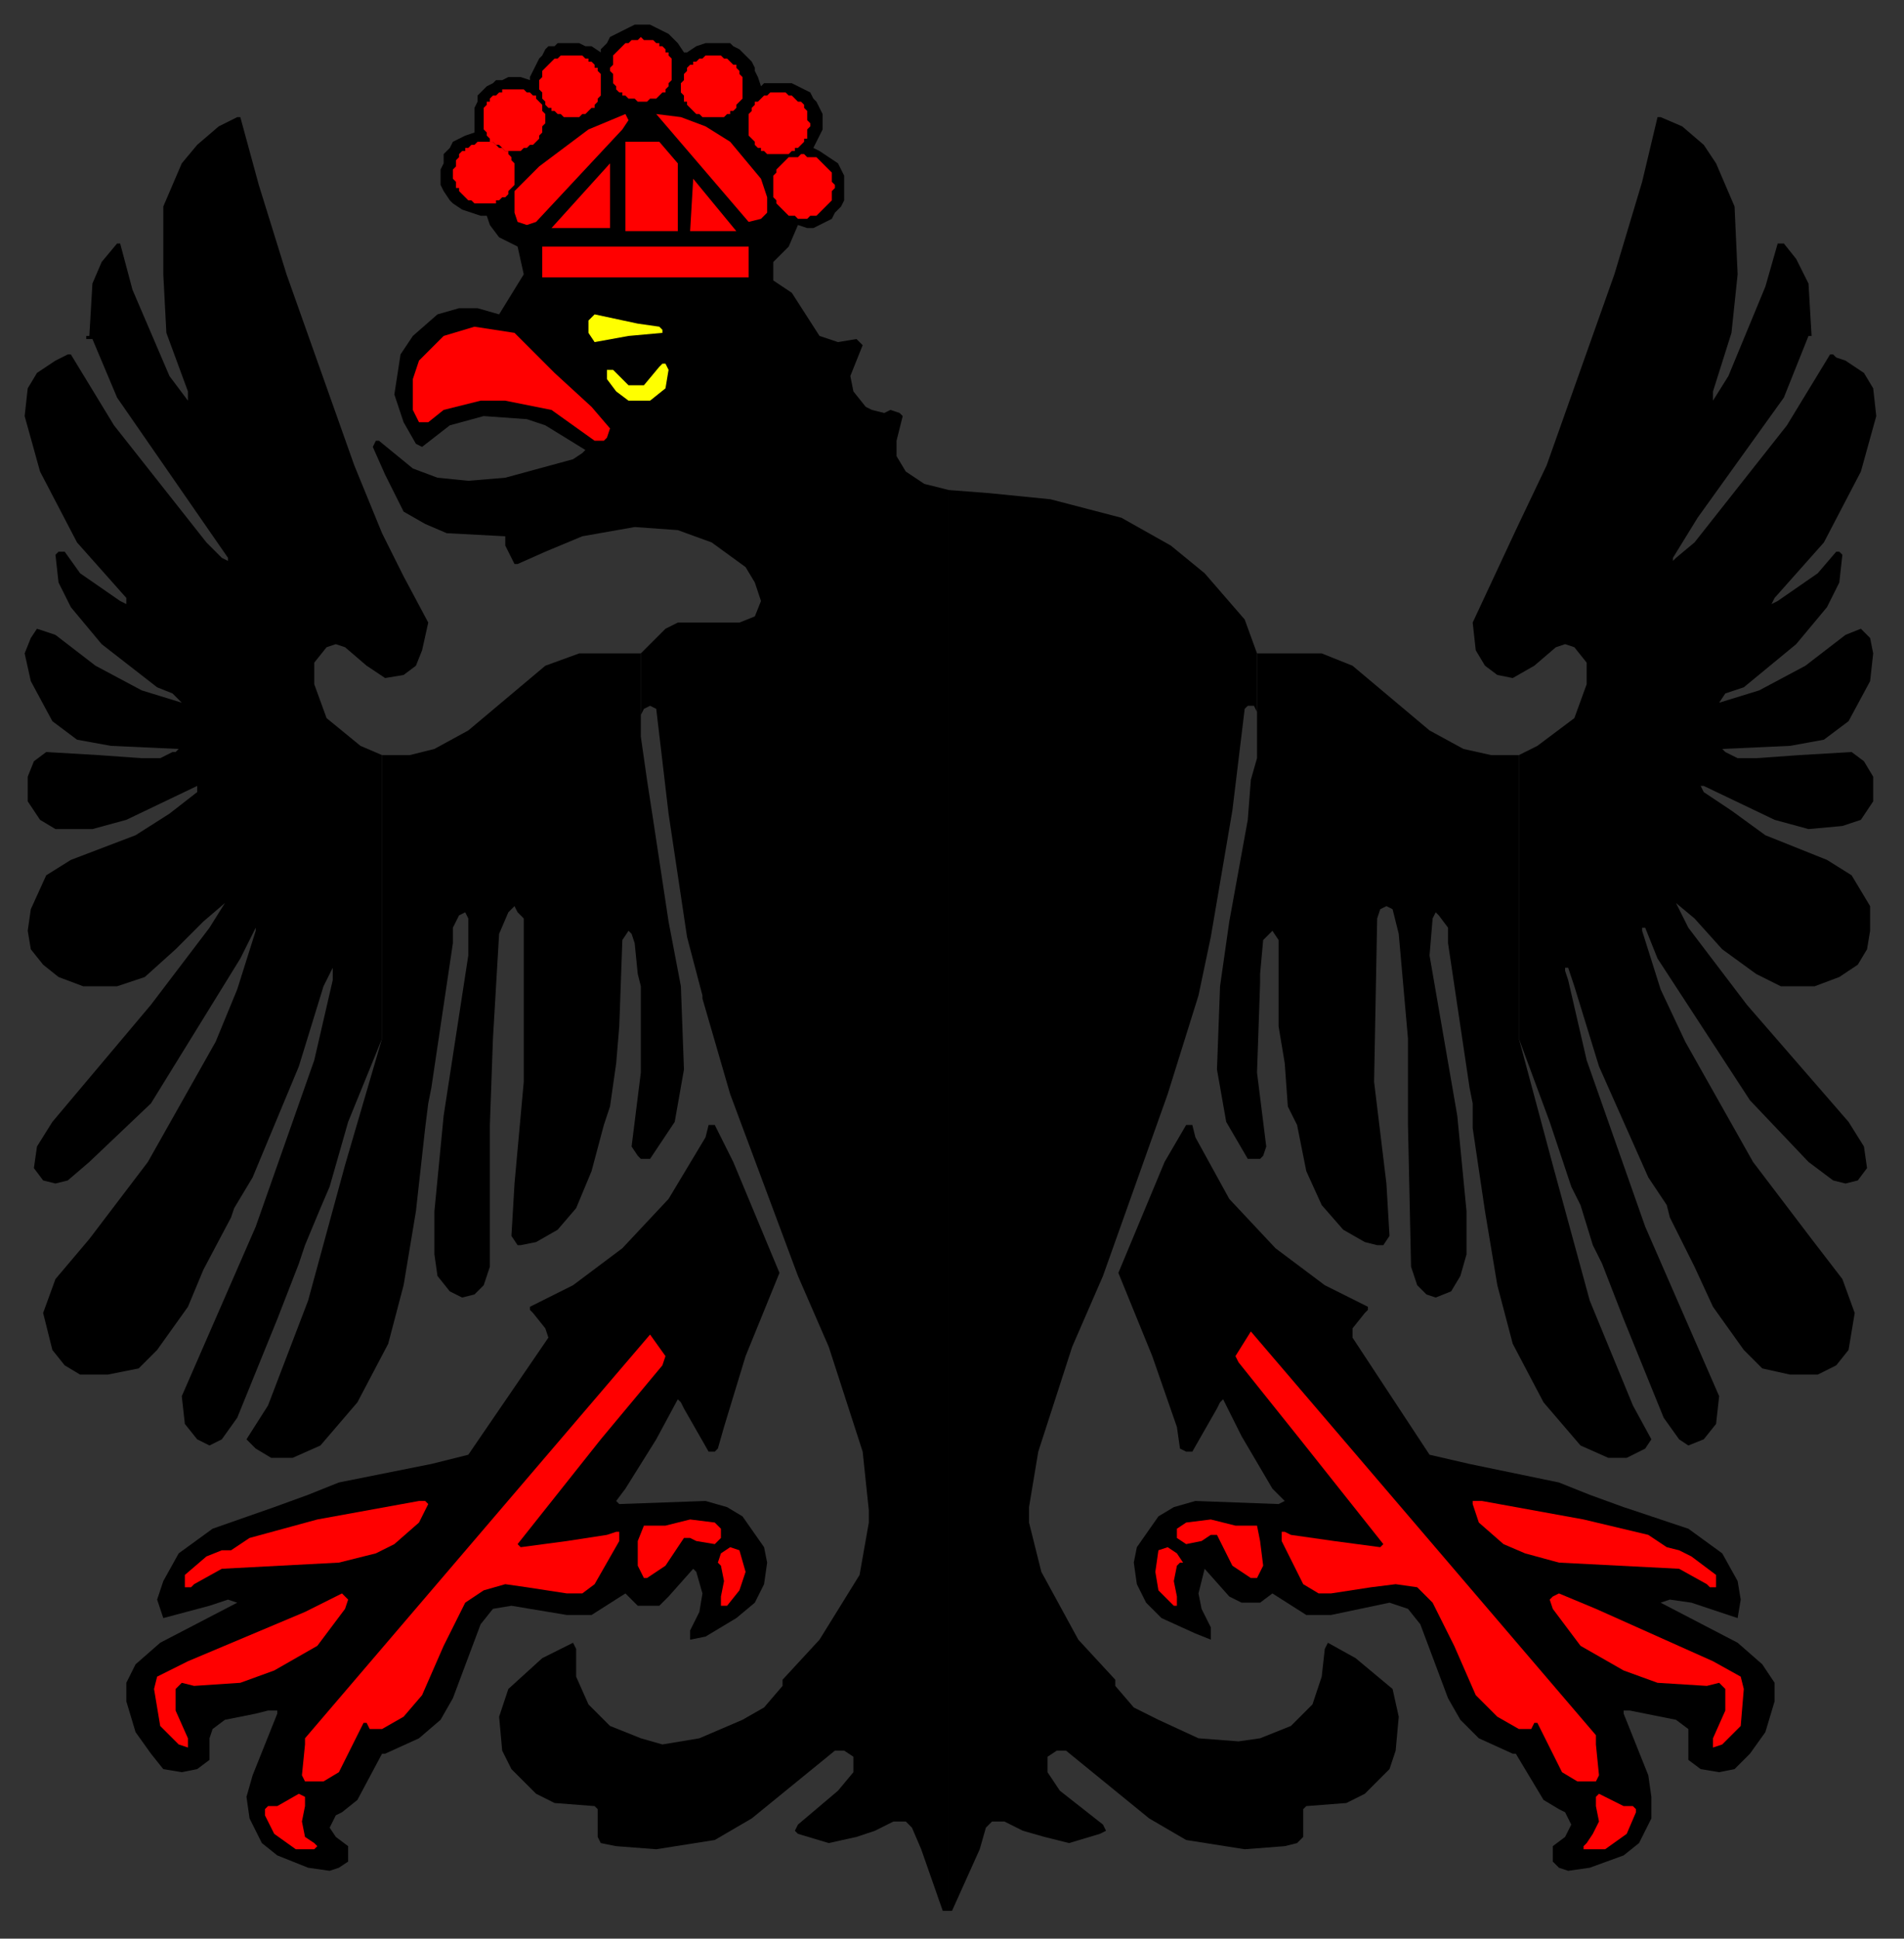 <?xml version="1.0" encoding="UTF-8" standalone="no"?>
<svg
   xmlns:dc="http://purl.org/dc/elements/1.1/"
   xmlns:cc="http://creativecommons.org/ns#"
   xmlns:rdf="http://www.w3.org/1999/02/22-rdf-syntax-ns#"
   xmlns:svg="http://www.w3.org/2000/svg"
   xmlns="http://www.w3.org/2000/svg"
   xmlns:sodipodi="http://sodipodi.sourceforge.net/DTD/sodipodi-0.dtd"
   xmlns:inkscape="http://www.inkscape.org/namespaces/inkscape"
   version="1.0"
   width="163.512mm"
   height="166.423mm"
   id="svg81"
   sodipodi:docname="CBIRD053.WMF">
  <rect width="100%" height="100%" fill="#333333" stroke="none"/>
  <sodipodi:namedview
     pagecolor="#ffffff"
     bordercolor="#666666"
     borderopacity="1"
     objecttolerance="10"
     gridtolerance="10"
     guidetolerance="10"
     inkscape:pageopacity="0"
     inkscape:pageshadow="2"
     inkscape:window-width="640"
     inkscape:window-height="480"
     id="namedview83" />
  <defs
     id="defs3">
    <pattern
       id="WMFhbasepattern"
       patternUnits="userSpaceOnUse"
       width="6"
       height="6"
       x="0"
       y="0" />
  </defs>
  <path
     style="fill:#000000;fill-rule:evenodd;fill-opacity:1;stroke:none;"
     d="  M 208,212   L 210,210   L 216,204   L 220,202   L 240,202   L 245,200   L 247,195   L 245,189   L 242,184   L 231,176   L 220,172   L 206,171   L 189,174   L 177,179   L 168,183   L 167,183   L 164,177   L 164,174   L 145,173   L 138,170   L 131,166   L 125,154   L 121,145   L 122,143   L 123,143   L 134,152   L 142,155   L 152,156   L 164,155   L 186,149   L 189,147   L 190,146   L 177,138   L 171,136   L 157,135   L 146,138   L 137,145   L 135,144   L 131,137   L 128,128   L 130,115   L 134,109   L 142,102   L 149,100   L 155,100   L 162,102   L 170,89   L 168,80   L 162,77   L 159,73   L 158,70   L 158,70   L 156,70   L 153,69   L 150,68   L 147,66   L 146,65   L 144,62   L 143,60   L 143,58   L 143,55   L 144,53   L 144,50   L 146,48   L 147,46   L 149,45   L 151,44   L 154,43   L 154,43   L 154,42   L 154,39   L 154,37   L 154,35   L 155,33   L 155,31   L 156,30   L 157,29   L 158,28   L 160,27   L 161,26   L 163,26   L 165,25   L 167,25   L 169,25   L 172,26   L 172,26   L 172,25   L 173,23   L 174,21   L 175,19   L 176,18   L 177,16   L 178,15   L 180,15   L 181,14   L 183,14   L 184,14   L 186,14   L 188,14   L 190,15   L 192,15   L 195,17   L 195,17   L 195,16   L 197,14   L 198,12   L 200,11   L 202,10   L 204,9   L 206,8   L 208,8   L 210,8   L 211,8   L 213,9   L 215,10   L 217,11   L 218,12   L 220,14   L 222,17   L 222,17   L 223,17   L 226,15   L 229,14   L 231,14   L 233,14   L 235,14   L 237,14   L 238,15   L 240,16   L 241,17   L 243,19   L 244,20   L 245,22   L 245,23   L 246,25   L 247,28   L 247,28   L 248,27   L 251,27   L 253,27   L 255,27   L 257,27   L 259,28   L 261,29   L 263,30   L 264,32   L 265,33   L 266,35   L 267,37   L 267,40   L 267,42   L 266,44   L 264,48   L 264,48   L 266,49   L 269,51   L 272,53   L 273,55   L 274,57   L 274,60   L 274,62   L 274,65   L 273,67   L 271,69   L 270,71   L 268,72   L 266,73   L 264,74   L 262,74   L 259,73   L 256,80   L 251,85   L 251,91   L 257,95   L 266,109   L 272,111   L 278,110   L 280,112   L 276,122   L 277,127   L 281,132   L 283,133   L 287,134   L 289,133   L 292,134   L 293,135   L 291,143   L 291,148   L 294,153   L 300,157   L 308,159   L 308,616   L 308,620   L 306,620   L 299,600   L 296,593   L 294,591   L 290,591   L 284,594   L 278,596   L 269,598   L 259,595   L 258,594   L 259,592   L 272,581   L 277,575   L 277,570   L 274,568   L 271,568   L 244,590   L 232,597   L 213,600   L 200,599   L 195,598   L 194,596   L 194,587   L 193,586   L 180,585   L 174,582   L 166,574   L 163,568   L 162,557   L 165,548   L 176,538   L 186,533   L 187,535   L 187,544   L 191,553   L 198,560   L 208,564   L 215,566   L 227,564   L 241,558   L 248,554   L 254,547   L 254,545   L 266,532   L 279,511   L 282,494   L 282,490   L 280,471   L 269,437   L 259,414   L 237,355   L 228,324   L 228,323   L 223,304   L 217,264   L 213,230   L 211,229   L 209,230   L 208,232   L 208,212  z "
     id="path5" />
  <path
     style="fill:#000000;fill-rule:evenodd;fill-opacity:1;stroke:none;"
     d="  M 124,245   L 133,245   L 141,243   L 152,237   L 177,216   L 188,212   L 197,212   L 208,212   L 208,232   L 208,239   L 209,246   L 210,253   L 212,266   L 217,299   L 221,320   L 222,347   L 219,364   L 211,376   L 208,376   L 207,375   L 205,372   L 208,348   L 208,320   L 207,316   L 206,306   L 205,303   L 204,302   L 202,305   L 201,333   L 200,345   L 198,359   L 196,365   L 192,380   L 187,392   L 181,399   L 174,403   L 169,404   L 168,404   L 166,401   L 167,384   L 170,351   L 170,298   L 168,296   L 167,294   L 165,296   L 162,303   L 160,337   L 159,365   L 159,411   L 157,417   L 154,420   L 150,421   L 146,419   L 142,414   L 141,407   L 141,393   L 144,362   L 152,310   L 152,298   L 151,296   L 149,297   L 147,301   L 147,306   L 140,353   L 139,358   L 138,366   L 135,393   L 131,417   L 126,436   L 116,455   L 104,469   L 95,473   L 88,473   L 83,470   L 80,467   L 87,456   L 100,422   L 112,378   L 124,337   L 124,245  z "
     id="path7" />
  <path
     style="fill:#000000;fill-rule:evenodd;fill-opacity:1;stroke:none;"
     d="  M 124,245   L 124,337   L 113,364   L 107,385   L 104,392   L 99,404   L 97,410   L 90,428   L 77,460   L 72,467   L 68,469   L 64,467   L 60,462   L 59,453   L 83,398   L 102,344   L 108,318   L 108,315   L 108,314   L 108,314   L 105,320   L 97,346   L 82,382   L 76,392   L 75,395   L 66,412   L 61,424   L 51,438   L 45,444   L 35,446   L 26,446   L 21,443   L 17,438   L 14,426   L 18,415   L 29,402   L 48,377   L 70,338   L 77,321   L 83,302   L 83,301   L 83,301   L 78,311   L 49,358   L 29,377   L 22,383   L 18,384   L 14,383   L 11,379   L 12,372   L 17,364   L 49,326   L 68,301   L 73,293   L 73,293   L 66,299   L 57,308   L 47,317   L 38,320   L 27,320   L 19,317   L 14,313   L 10,308   L 9,302   L 10,295   L 15,284   L 23,279   L 44,271   L 55,264   L 64,257   L 64,255   L 64,255   L 41,266   L 30,269   L 18,269   L 13,266   L 9,260   L 9,252   L 11,247   L 15,244   L 32,245   L 46,246   L 52,246   L 56,244   L 57,244   L 58,243   L 36,242   L 25,240   L 17,234   L 10,221   L 8,212   L 10,207   L 12,204   L 18,206   L 31,216   L 46,224   L 59,228   L 56,225   L 51,223   L 33,209   L 23,197   L 19,189   L 18,180   L 19,179   L 21,179   L 26,186   L 39,195   L 41,196   L 41,194   L 25,176   L 13,153   L 8,135   L 9,126   L 12,121   L 18,117   L 20,116   L 22,115   L 23,115   L 37,138   L 67,176   L 72,181   L 74,182   L 74,181   L 65,168   L 38,129   L 30,110   L 28,110   L 28,109   L 27,109   L 29,109   L 30,92   L 33,85   L 38,79   L 39,79   L 43,94   L 55,122   L 61,130   L 61,130   L 61,127   L 54,108   L 53,89   L 53,67   L 59,53   L 64,47   L 71,41   L 77,38   L 78,38   L 84,60   L 93,89   L 115,151   L 124,173   L 131,187   L 139,202   L 137,211   L 135,216   L 131,219   L 125,220   L 119,216   L 112,210   L 109,209   L 106,210   L 102,215   L 102,222   L 106,233   L 117,242   L 124,245  z "
     id="path9" />
  <path
     style="fill:#ff0000;fill-rule:evenodd;fill-opacity:1;stroke:none;"
     d="  M 204,39   L 202,42   L 174,72   L 171,73   L 168,72   L 167,69   L 167,62   L 175,54   L 191,42   L 203,37   L 203,37   L 204,39  z "
     id="path11" />
  <path
     style="fill:#ff0000;fill-rule:evenodd;fill-opacity:1;stroke:none;"
     d="  M 237,46   L 242,52   L 247,58   L 249,64   L 249,69   L 247,71   L 243,72   L 213,37   L 221,38   L 229,41   L 237,46  z "
     id="path13" />
  <path
     style="fill:#ff0000;fill-rule:evenodd;fill-opacity:1;stroke:none;"
     d="  M 220,53   L 220,75   L 203,75   L 203,46   L 214,46   L 220,53  z "
     id="path15" />
  <path
     style="fill:#ff0000;fill-rule:evenodd;fill-opacity:1;stroke:none;"
     d="  M 198,74   L 179,74   L 198,53   L 198,74  z "
     id="path17" />
  <path
     style="fill:#ff0000;fill-rule:evenodd;fill-opacity:1;stroke:none;"
     d="  M 239,75   L 224,75   L 225,58   L 239,75  z "
     id="path19" />
  <path
     style="fill:#ff0000;fill-rule:evenodd;fill-opacity:1;stroke:none;"
     d="  M 243,90   L 176,90   L 176,80   L 243,80   L 243,90  z "
     id="path21" />
  <path
     style="fill:#ffff00;fill-rule:evenodd;fill-opacity:1;stroke:none;"
     d="  M 214,106   L 215,107   L 215,108   L 204,109   L 193,111   L 191,108   L 191,104   L 193,102   L 207,105   L 214,106  z "
     id="path23" />
  <path
     style="fill:#ff0000;fill-rule:evenodd;fill-opacity:1;stroke:none;"
     d="  M 180,121   L 192,132   L 198,139   L 197,142   L 196,143   L 193,143   L 179,133   L 164,130   L 156,130   L 144,133   L 139,137   L 136,137   L 134,133   L 134,123   L 136,117   L 144,109   L 154,106   L 167,108   L 180,121  z "
     id="path25" />
  <path
     style="fill:#ffff00;fill-rule:evenodd;fill-opacity:1;stroke:none;"
     d="  M 217,120   L 216,126   L 211,130   L 204,130   L 200,127   L 197,123   L 197,120   L 199,120   L 204,125   L 209,125   L 214,119   L 215,118   L 216,118   L 217,120  z "
     id="path27" />
  <path
     style="fill:#ffffff;fill-rule:evenodd;fill-opacity:1;stroke:none;"
     d="  M 120,335   L 119,339   L 120,335  z "
     id="path29" />
  <path
     style="fill:#000000;fill-rule:evenodd;fill-opacity:1;stroke:none;"
     d="  M 238,377   L 253,413   L 242,440   L 235,463   L 233,470   L 232,471   L 230,471   L 222,457   L 221,455   L 220,454   L 213,467   L 203,483   L 200,487   L 201,488   L 229,487   L 236,489   L 241,492   L 248,502   L 249,507   L 248,514   L 245,520   L 239,525   L 229,531   L 224,532   L 224,529   L 227,523   L 228,517   L 226,510   L 225,509   L 217,518   L 214,521   L 207,521   L 203,517   L 192,524   L 184,524   L 166,521   L 160,522   L 156,527   L 147,551   L 143,558   L 136,564   L 125,569   L 124,569   L 116,584   L 111,588   L 109,589   L 107,593   L 109,596   L 113,599   L 113,604   L 110,606   L 107,607   L 100,606   L 90,602   L 85,598   L 81,590   L 80,583   L 82,576   L 90,556   L 90,555   L 87,555   L 83,556   L 73,558   L 69,561   L 68,564   L 68,571   L 64,574   L 59,575   L 53,574   L 49,569   L 44,562   L 41,552   L 41,546   L 44,540   L 52,533   L 77,520   L 74,519   L 68,521   L 53,525   L 51,519   L 53,513   L 58,504   L 69,496   L 89,489   L 100,485   L 110,481   L 140,475   L 152,472   L 178,434   L 177,431   L 173,426   L 172,425   L 172,424   L 186,417   L 202,405   L 217,389   L 229,369   L 230,365   L 232,365   L 238,377  z "
     id="path31" />
  <path
     style="fill:#ff0000;fill-rule:evenodd;fill-opacity:1;stroke:none;"
     d="  M 215,443   L 195,467   L 168,501   L 169,502   L 184,500   L 197,498   L 200,497   L 201,497   L 201,500   L 193,514   L 189,517   L 184,517   L 171,515   L 164,514   L 157,516   L 151,520   L 144,534   L 137,550   L 131,557   L 124,561   L 120,561   L 119,559   L 119,559   L 118,559   L 110,575   L 105,578   L 99,578   L 98,576   L 99,566   L 99,564   L 211,433   L 216,440   L 215,443  z "
     id="path33" />
  <path
     style="fill:#ff0000;fill-rule:evenodd;fill-opacity:1;stroke:none;"
     d="  M 139,488   L 136,494   L 128,501   L 122,504   L 110,507   L 72,509   L 63,514   L 62,515   L 60,515   L 60,511   L 67,505   L 72,503   L 75,503   L 81,499   L 103,493   L 136,487   L 136,487   L 138,487   L 139,488  z "
     id="path35" />
  <path
     style="fill:#ff0000;fill-rule:evenodd;fill-opacity:1;stroke:none;"
     d="  M 234,496   L 234,499   L 232,501   L 226,500   L 224,499   L 222,499   L 216,508   L 210,512   L 209,512   L 207,508   L 207,500   L 209,495   L 216,495   L 224,493   L 232,494   L 234,496  z "
     id="path37" />
  <path
     style="fill:#ff0000;fill-rule:evenodd;fill-opacity:1;stroke:none;"
     d="  M 242,510   L 240,516   L 236,521   L 234,521   L 234,518   L 235,513   L 234,508   L 233,507   L 233,507   L 234,504   L 237,502   L 240,503   L 242,510  z "
     id="path39" />
  <path
     style="fill:#ff0000;fill-rule:evenodd;fill-opacity:1;stroke:none;"
     d="  M 113,519   L 112,522   L 103,534   L 89,542   L 78,546   L 63,547   L 59,546   L 57,548   L 57,555   L 61,564   L 61,567   L 58,566   L 52,560   L 50,548   L 51,544   L 61,539   L 99,523   L 111,517   L 112,518   L 113,519  z "
     id="path41" />
  <path
     style="fill:#ff0000;fill-rule:evenodd;fill-opacity:1;stroke:none;"
     d="  M 99,586   L 98,591   L 99,596   L 102,598   L 103,599   L 102,600   L 96,600   L 89,595   L 86,589   L 86,587   L 87,586   L 90,586   L 97,582   L 99,583   L 99,586  z "
     id="path43" />
  <path
     style="fill:#ff0000;fill-rule:evenodd;fill-opacity:1;stroke:none;"
     d="  M 185,18   L 185,18   L 186,18   L 187,18   L 188,18   L 189,18   L 190,19   L 191,19   L 191,20   L 192,20   L 193,21   L 193,22   L 194,22   L 194,23   L 195,24   L 195,25   L 195,26   L 195,28   L 195,28   L 195,28   L 195,29   L 195,30   L 195,31   L 194,32   L 194,33   L 193,34   L 193,35   L 192,35   L 191,36   L 191,36   L 190,37   L 189,37   L 188,38   L 187,38   L 185,38   L 185,38   L 185,38   L 184,38   L 183,38   L 182,37   L 181,37   L 180,36   L 179,36   L 179,35   L 178,35   L 177,34   L 177,33   L 176,32   L 176,31   L 176,30   L 175,29   L 175,28   L 175,28   L 175,27   L 175,26   L 176,25   L 176,24   L 176,23   L 177,22   L 177,22   L 178,21   L 179,20   L 179,20   L 180,19   L 181,19   L 182,18   L 183,18   L 184,18   L 185,18  z "
     id="path45" />
  <path
     style="fill:#ff0000;fill-rule:evenodd;fill-opacity:1;stroke:none;"
     d="  M 167,29   L 167,29   L 167,29   L 168,29   L 169,29   L 170,29   L 171,30   L 172,30   L 173,31   L 174,31   L 174,32   L 175,33   L 175,33   L 176,34   L 176,35   L 176,36   L 177,37   L 177,39   L 177,39   L 177,39   L 177,40   L 176,41   L 176,42   L 176,43   L 175,44   L 175,45   L 174,46   L 174,46   L 173,47   L 172,47   L 171,48   L 170,48   L 169,49   L 168,49   L 167,49   L 167,49   L 166,49   L 165,49   L 164,49   L 163,48   L 163,48   L 162,47   L 161,47   L 160,46   L 159,46   L 159,45   L 158,44   L 158,43   L 157,42   L 157,41   L 157,40   L 157,39   L 157,39   L 157,38   L 157,37   L 157,36   L 157,35   L 158,34   L 158,33   L 159,33   L 159,32   L 160,31   L 161,31   L 162,30   L 163,30   L 163,29   L 164,29   L 165,29   L 167,29  z "
     id="path47" />
  <path
     style="fill:#ff0000;fill-rule:evenodd;fill-opacity:1;stroke:none;"
     d="  M 157,46   L 157,46   L 158,46   L 159,46   L 160,46   L 161,47   L 161,47   L 162,48   L 163,48   L 164,49   L 165,49   L 165,50   L 166,51   L 166,52   L 167,53   L 167,54   L 167,55   L 167,56   L 167,56   L 167,57   L 167,58   L 167,59   L 167,60   L 166,61   L 166,61   L 165,62   L 165,63   L 164,64   L 163,64   L 162,65   L 161,65   L 161,66   L 160,66   L 159,66   L 157,66   L 157,66   L 157,66   L 156,66   L 155,66   L 154,66   L 153,65   L 152,65   L 151,64   L 151,64   L 150,63   L 149,62   L 149,61   L 148,61   L 148,60   L 148,59   L 147,58   L 147,56   L 147,56   L 147,56   L 147,55   L 148,54   L 148,53   L 148,52   L 149,51   L 149,50   L 150,49   L 151,49   L 151,48   L 152,48   L 153,47   L 154,47   L 155,46   L 156,46   L 157,46  z "
     id="path49" />
  <path
     style="fill:#ff0000;fill-rule:evenodd;fill-opacity:1;stroke:none;"
     d="  M 208,12   L 208,12   L 209,13   L 210,13   L 211,13   L 212,13   L 213,14   L 214,14   L 214,15   L 215,15   L 216,16   L 216,17   L 217,17   L 217,18   L 218,19   L 218,20   L 218,21   L 218,23   L 218,23   L 218,23   L 218,24   L 218,25   L 218,26   L 217,27   L 217,28   L 216,29   L 216,30   L 215,30   L 214,31   L 214,31   L 213,32   L 212,32   L 211,32   L 210,33   L 208,33   L 208,33   L 208,33   L 207,33   L 206,32   L 205,32   L 204,32   L 203,31   L 202,31   L 202,30   L 201,30   L 200,29   L 200,28   L 199,27   L 199,26   L 199,25   L 199,24   L 198,23   L 198,23   L 198,22   L 199,21   L 199,20   L 199,19   L 199,18   L 200,17   L 200,17   L 201,16   L 202,15   L 202,15   L 203,14   L 204,14   L 205,13   L 206,13   L 207,13   L 208,12  z "
     id="path51" />
  <path
     style="fill:#ff0000;fill-rule:evenodd;fill-opacity:1;stroke:none;"
     d="  M 232,18   L 232,18   L 232,18   L 233,18   L 234,18   L 235,19   L 236,19   L 237,20   L 237,20   L 238,21   L 239,21   L 239,22   L 240,23   L 240,24   L 241,25   L 241,26   L 241,27   L 241,28   L 241,28   L 241,29   L 241,30   L 241,31   L 241,32   L 240,33   L 240,33   L 239,34   L 239,35   L 238,36   L 237,36   L 237,37   L 236,37   L 235,38   L 234,38   L 233,38   L 232,38   L 232,38   L 231,38   L 230,38   L 229,38   L 228,38   L 227,37   L 226,37   L 225,36   L 225,36   L 224,35   L 223,34   L 223,33   L 222,33   L 222,32   L 222,31   L 221,30   L 221,28   L 221,28   L 221,28   L 221,27   L 222,26   L 222,25   L 222,24   L 223,23   L 223,22   L 224,21   L 225,21   L 225,20   L 226,20   L 227,19   L 228,19   L 229,18   L 230,18   L 232,18  z "
     id="path53" />
  <path
     style="fill:#ff0000;fill-rule:evenodd;fill-opacity:1;stroke:none;"
     d="  M 253,30   L 253,30   L 253,30   L 254,30   L 255,30   L 256,31   L 257,31   L 258,32   L 258,32   L 259,33   L 260,33   L 261,34   L 261,35   L 262,36   L 262,37   L 262,38   L 262,39   L 263,40   L 263,40   L 263,41   L 262,42   L 262,43   L 262,44   L 262,45   L 261,45   L 261,46   L 260,47   L 259,48   L 258,48   L 258,49   L 257,49   L 256,50   L 255,50   L 254,50   L 253,50   L 253,50   L 252,50   L 251,50   L 250,50   L 249,50   L 248,49   L 247,49   L 247,48   L 246,48   L 245,47   L 245,46   L 244,45   L 244,45   L 243,44   L 243,43   L 243,42   L 243,40   L 243,40   L 243,40   L 243,39   L 243,38   L 243,37   L 244,36   L 244,35   L 245,34   L 245,33   L 246,33   L 247,32   L 247,32   L 248,31   L 249,31   L 250,30   L 251,30   L 253,30  z "
     id="path55" />
  <path
     style="fill:#ff0000;fill-rule:evenodd;fill-opacity:1;stroke:none;"
     d="  M 260,50   L 260,50   L 261,50   L 262,51   L 263,51   L 264,51   L 265,51   L 266,52   L 266,52   L 267,53   L 268,54   L 268,54   L 269,55   L 270,56   L 270,57   L 270,58   L 270,59   L 271,60   L 271,60   L 271,61   L 270,62   L 270,63   L 270,64   L 270,65   L 269,66   L 268,67   L 268,67   L 267,68   L 266,69   L 266,69   L 265,70   L 264,70   L 263,70   L 262,71   L 260,71   L 260,71   L 260,71   L 259,71   L 258,70   L 257,70   L 256,70   L 255,69   L 255,69   L 254,68   L 253,67   L 253,67   L 252,66   L 252,65   L 251,64   L 251,63   L 251,62   L 251,60   L 251,60   L 251,60   L 251,59   L 251,58   L 251,57   L 252,56   L 252,55   L 253,54   L 253,54   L 254,53   L 255,52   L 255,52   L 256,51   L 257,51   L 258,51   L 259,51   L 260,50  z "
     id="path57" />
  <path
     style="fill:#000000;fill-rule:evenodd;fill-opacity:1;stroke:none;"
     d="  M 321,160   L 308,159   L 308,620   L 309,620   L 318,600   L 320,593   L 322,591   L 326,591   L 332,594   L 339,596   L 347,598   L 357,595   L 359,594   L 358,592   L 344,581   L 340,575   L 340,570   L 343,568   L 346,568   L 373,590   L 385,597   L 404,600   L 417,599   L 421,598   L 423,596   L 423,587   L 424,586   L 437,585   L 443,582   L 451,574   L 453,568   L 454,557   L 452,548   L 440,538   L 431,533   L 430,535   L 429,544   L 426,553   L 419,560   L 409,564   L 402,565   L 389,564   L 376,558   L 368,554   L 362,547   L 362,545   L 350,532   L 338,510   L 334,494   L 334,489   L 337,471   L 348,437   L 358,414   L 379,355   L 389,323   L 389,323   L 393,304   L 400,263   L 404,230   L 405,229   L 407,229   L 408,231   L 408,212   L 404,201   L 391,186   L 380,177   L 364,168   L 341,162   L 321,160  z "
     id="path59" />
  <path
     style="fill:#000000;fill-rule:evenodd;fill-opacity:1;stroke:none;"
     d="  M 493,245   L 484,245   L 475,243   L 464,237   L 439,216   L 429,212   L 420,212   L 408,212   L 408,231   L 408,239   L 408,246   L 406,253   L 405,266   L 399,299   L 396,320   L 395,347   L 398,364   L 405,376   L 409,376   L 410,375   L 411,372   L 408,348   L 409,319   L 409,316   L 410,305   L 412,303   L 413,302   L 415,305   L 415,333   L 417,345   L 418,359   L 421,365   L 424,380   L 429,391   L 436,399   L 443,403   L 447,404   L 449,404   L 451,401   L 450,384   L 446,351   L 447,298   L 448,295   L 450,294   L 452,295   L 454,303   L 457,337   L 457,365   L 458,411   L 460,417   L 463,420   L 466,421   L 471,419   L 474,414   L 476,407   L 476,393   L 473,362   L 464,310   L 465,298   L 466,296   L 467,297   L 470,301   L 470,306   L 477,353   L 478,358   L 478,366   L 482,393   L 486,417   L 491,436   L 501,455   L 513,469   L 522,473   L 528,473   L 534,470   L 536,467   L 530,456   L 516,422   L 504,378   L 493,337   L 493,245  z "
     id="path61" />
  <path
     style="fill:#000000;fill-rule:evenodd;fill-opacity:1;stroke:none;"
     d="  M 493,245   L 493,337   L 503,364   L 510,385   L 513,391   L 517,404   L 520,410   L 527,428   L 540,460   L 545,467   L 548,469   L 553,467   L 557,462   L 558,453   L 534,398   L 515,344   L 509,318   L 508,315   L 508,314   L 509,314   L 511,320   L 519,346   L 535,382   L 541,391   L 542,395   L 550,411   L 556,424   L 566,438   L 572,444   L 581,446   L 590,446   L 596,443   L 600,438   L 602,426   L 598,415   L 588,402   L 569,377   L 547,338   L 539,321   L 533,302   L 533,301   L 534,301   L 538,311   L 568,357   L 587,377   L 595,383   L 599,384   L 603,383   L 606,379   L 605,372   L 600,364   L 567,326   L 548,301   L 544,293   L 544,293   L 550,298   L 559,308   L 570,316   L 578,320   L 589,320   L 597,317   L 603,313   L 606,308   L 607,302   L 607,294   L 601,284   L 593,279   L 573,271   L 562,263   L 553,257   L 552,255   L 553,255   L 576,266   L 587,269   L 598,268   L 604,266   L 608,260   L 608,252   L 605,247   L 601,244   L 584,245   L 570,246   L 564,246   L 560,244   L 560,244   L 559,243   L 581,242   L 592,240   L 600,234   L 607,221   L 608,212   L 607,207   L 604,204   L 599,206   L 586,216   L 571,224   L 558,228   L 560,225   L 566,223   L 583,209   L 593,197   L 597,189   L 598,180   L 597,179   L 596,179   L 590,186   L 577,195   L 575,196   L 576,194   L 592,176   L 604,153   L 609,135   L 608,126   L 605,121   L 599,117   L 596,116   L 595,115   L 594,115   L 580,138   L 550,176   L 544,181   L 543,182   L 543,181   L 551,168   L 579,129   L 587,109   L 589,109   L 589,109   L 589,109   L 588,109   L 587,92   L 583,84   L 579,79   L 577,79   L 573,93   L 561,122   L 556,130   L 556,130   L 556,127   L 562,108   L 564,89   L 563,67   L 557,53   L 553,47   L 546,41   L 539,38   L 538,38   L 533,59   L 524,89   L 502,151   L 492,172   L 485,187   L 478,202   L 479,211   L 482,216   L 486,219   L 491,220   L 498,216   L 505,210   L 508,209   L 511,210   L 515,215   L 515,222   L 511,233   L 499,242   L 493,245  z "
     id="path63" />
  <path
     style="fill:#ffffff;fill-rule:evenodd;fill-opacity:1;stroke:none;"
     d="  M 497,335   L 497,339   L 497,335  z "
     id="path65" />
  <path
     style="fill:#000000;fill-rule:evenodd;fill-opacity:1;stroke:none;"
     d="  M 378,377   L 363,413   L 374,440   L 382,463   L 383,470   L 385,471   L 387,471   L 395,457   L 396,455   L 397,454   L 403,466   L 413,483   L 417,487   L 415,488   L 388,487   L 381,489   L 376,492   L 369,502   L 368,507   L 369,514   L 372,520   L 377,525   L 388,530   L 393,532   L 393,528   L 390,522   L 389,517   L 391,509   L 391,509   L 399,518   L 403,520   L 409,520   L 413,517   L 424,524   L 432,524   L 451,520   L 457,522   L 461,527   L 470,551   L 474,558   L 480,564   L 491,569   L 492,569   L 501,584   L 506,587   L 508,588   L 510,592   L 508,596   L 504,599   L 504,604   L 506,606   L 509,607   L 516,606   L 527,602   L 532,598   L 536,590   L 536,583   L 535,576   L 527,556   L 527,555   L 529,555   L 534,556   L 544,558   L 548,561   L 548,563   L 548,571   L 552,574   L 558,575   L 563,574   L 568,569   L 573,562   L 576,552   L 576,546   L 572,540   L 564,533   L 539,520   L 542,519   L 549,520   L 564,525   L 565,519   L 564,513   L 559,504   L 548,496   L 527,489   L 516,485   L 506,481   L 477,475   L 464,472   L 439,434   L 439,431   L 443,426   L 444,425   L 444,424   L 430,417   L 414,405   L 399,389   L 388,369   L 387,365   L 385,365   L 378,377  z "
     id="path67" />
  <path
     style="fill:#ff0000;fill-rule:evenodd;fill-opacity:1;stroke:none;"
     d="  M 402,442   L 422,467   L 449,501   L 448,502   L 433,500   L 419,498   L 417,497   L 416,497   L 416,500   L 423,514   L 428,517   L 432,517   L 445,515   L 453,514   L 460,515   L 465,520   L 472,534   L 479,550   L 486,557   L 493,561   L 497,561   L 498,559   L 498,559   L 499,559   L 507,575   L 512,578   L 518,578   L 519,576   L 518,566   L 518,563   L 406,432   L 401,440   L 402,442  z "
     id="path69" />
  <path
     style="fill:#ff0000;fill-rule:evenodd;fill-opacity:1;stroke:none;"
     d="  M 478,488   L 480,494   L 488,501   L 495,504   L 506,507   L 545,509   L 554,514   L 555,515   L 557,515   L 557,511   L 549,505   L 545,503   L 541,502   L 535,498   L 514,493   L 481,487   L 481,487   L 478,487   L 478,488  z "
     id="path71" />
  <path
     style="fill:#ff0000;fill-rule:evenodd;fill-opacity:1;stroke:none;"
     d="  M 382,496   L 382,499   L 385,501   L 390,500   L 393,498   L 395,498   L 400,508   L 406,512   L 408,512   L 410,508   L 409,500   L 408,495   L 401,495   L 393,493   L 385,494   L 382,496  z "
     id="path73" />
  <path
     style="fill:#ff0000;fill-rule:evenodd;fill-opacity:1;stroke:none;"
     d="  M 375,510   L 376,516   L 381,521   L 382,521   L 382,518   L 381,513   L 382,508   L 383,507   L 384,507   L 382,504   L 379,502   L 376,503   L 375,510  z "
     id="path75" />
  <path
     style="fill:#ff0000;fill-rule:evenodd;fill-opacity:1;stroke:none;"
     d="  M 503,519   L 504,522   L 513,534   L 527,542   L 538,546   L 554,547   L 558,546   L 560,548   L 560,555   L 556,564   L 556,567   L 559,566   L 565,560   L 566,548   L 565,544   L 556,539   L 518,522   L 506,517   L 504,518   L 503,519  z "
     id="path77" />
  <path
     style="fill:#ff0000;fill-rule:evenodd;fill-opacity:1;stroke:none;"
     d="  M 518,586   L 519,591   L 517,595   L 515,598   L 514,599   L 514,600   L 521,600   L 528,595   L 531,588   L 531,587   L 530,586   L 527,586   L 519,582   L 518,583   L 518,586  z "
     id="path79" />
</svg>
